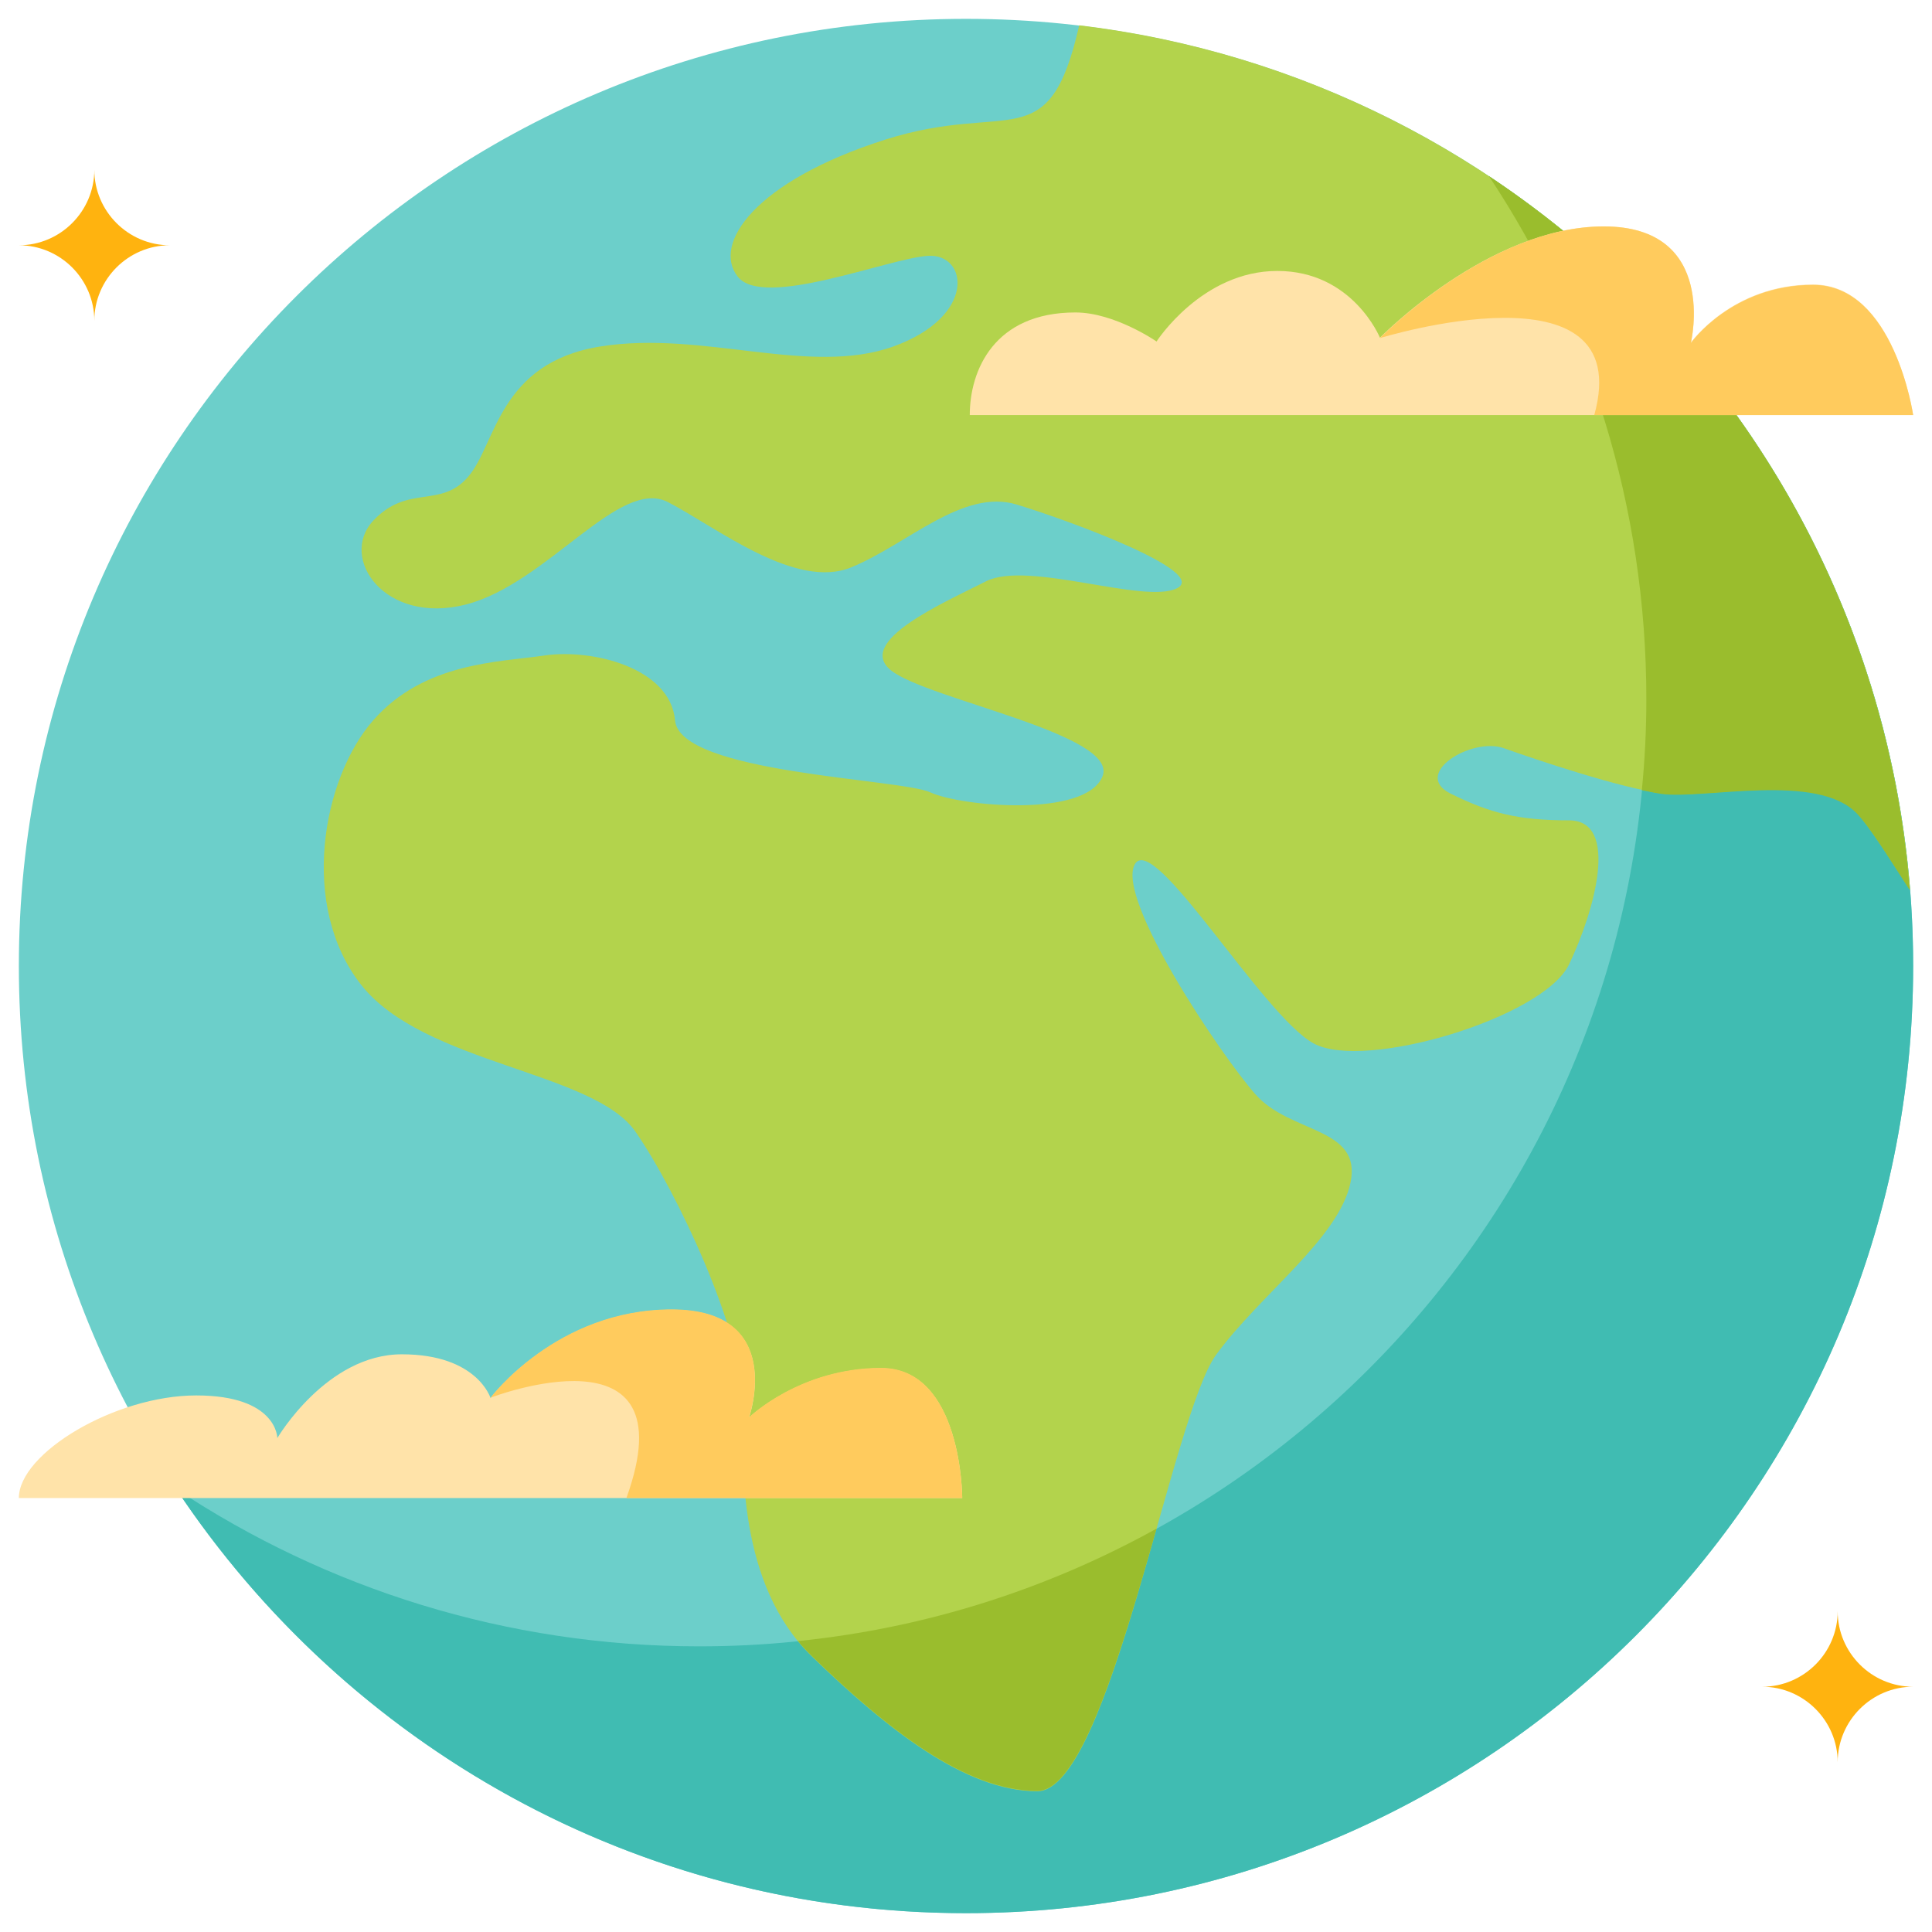 <svg width="62" height="62" viewBox="0 0 62 62" fill="none" xmlns="http://www.w3.org/2000/svg">
<g clip-path="url(#clip0_84_3524)">
<path d="M31 61.395C47.786 61.395 61.395 47.786 61.395 31C61.395 14.214 47.786 0.605 31 0.605C14.214 0.605 0.605 14.214 0.605 31C0.605 47.786 14.214 61.395 31 61.395Z" fill="#6CCFCA"/>
<path d="M47.784 5.655C50.969 10.463 52.833 16.227 52.833 22.439C52.833 39.222 39.222 52.833 22.439 52.833C16.239 52.833 10.463 50.969 5.655 47.784C11.104 55.982 20.417 61.395 31 61.395C47.784 61.395 61.395 47.784 61.395 31C61.395 20.417 55.982 11.104 47.784 5.655Z" fill="#40BCB2"/>
<path d="M61.297 28.554C60.583 27.452 59.978 26.508 59.602 26.096C58.331 24.752 54.686 25.648 53.342 25.466C51.998 25.285 49.321 24.389 48.268 24.013C47.226 23.638 45.289 24.837 46.548 25.466C47.82 26.096 48.716 26.326 50.351 26.326C51.985 26.326 51.174 29.232 50.351 30.952C49.527 32.659 43.787 34.379 42.153 33.483C40.518 32.587 37.006 26.629 36.413 27.743C35.819 28.857 39.174 33.858 40.288 35.117C41.402 36.389 43.715 36.159 43.339 37.951C42.964 39.743 40.445 41.535 39.028 43.473C37.611 45.41 35.601 57.483 33.288 57.483C30.976 57.483 28.445 55.473 26.059 53.16C23.674 50.847 23.819 47.045 23.819 44.89C23.819 42.734 21.736 38.254 20.392 36.316C19.048 34.379 13.611 34.149 11.601 31.618C9.59 29.087 10.341 24.982 11.976 23.117C13.611 21.252 15.996 21.252 17.486 21.034C18.975 20.816 21.506 21.41 21.663 23.117C21.809 24.824 28.893 24.982 29.861 25.43C30.83 25.878 34.851 26.253 35.383 24.909C35.904 23.565 29.789 22.451 28.602 21.519C27.415 20.586 30.322 19.327 31.654 18.649C32.998 17.983 36.728 19.399 37.769 18.879C38.81 18.358 34.342 16.711 32.623 16.19C30.903 15.67 29.123 17.462 27.331 18.201C25.538 18.951 23.008 16.929 21.445 16.118C19.883 15.294 17.57 18.721 14.955 19.399C12.351 20.065 10.862 17.91 11.976 16.711C13.09 15.524 14.144 16.336 15.028 15.294C15.924 14.253 15.996 11.637 19.278 11.117C22.56 10.596 25.986 12.085 28.675 11.117C31.351 10.148 31.06 8.138 29.789 8.21C28.517 8.283 24.497 9.93 23.674 8.876C22.85 7.835 24.219 5.813 28.408 4.481C32.404 3.209 33.652 5.122 34.633 0.812C48.91 2.519 60.147 14.12 61.297 28.554Z" fill="#B3D34C"/>
<path d="M25.611 52.664C25.744 52.833 25.902 52.991 26.059 53.148C28.445 55.461 30.976 57.471 33.289 57.471C34.693 57.471 35.989 52.991 37.115 49.055C33.64 50.981 29.753 52.24 25.611 52.664ZM47.784 5.655C50.968 10.463 52.833 16.227 52.833 22.439C52.833 23.42 52.785 24.389 52.688 25.357C52.93 25.406 53.148 25.454 53.33 25.478C54.674 25.66 58.319 24.776 59.59 26.108C59.978 26.508 60.571 27.452 61.285 28.566C60.535 19 55.352 10.681 47.784 5.655Z" fill="#9ABD2D"/>
<path d="M3.027 5.449C3.027 6.781 1.938 7.871 0.605 7.871C1.938 7.871 3.027 8.961 3.027 10.293C3.027 8.961 4.117 7.871 5.449 7.871C4.117 7.871 3.027 6.781 3.027 5.449ZM58.973 56.551C58.973 55.219 60.062 54.129 61.395 54.129C60.062 54.129 58.973 53.039 58.973 51.707C58.973 53.039 57.883 54.129 56.551 54.129C57.883 54.129 58.973 55.219 58.973 56.551Z" fill="#FFB30F"/>
<path d="M0.605 48.074C0.605 46.633 3.693 44.781 6.297 44.781C8.9 44.781 8.9 46.149 8.9 46.149C8.9 46.149 10.475 43.461 12.896 43.461C15.318 43.461 15.742 44.865 15.742 44.865C15.742 44.865 17.861 42.032 21.555 42.032C25.248 42.032 24.037 45.495 24.037 45.495C24.037 45.495 25.672 43.909 28.275 43.909C30.879 43.909 30.879 48.074 30.879 48.074H0.605ZM31.121 13.32C31.121 11.879 31.908 10.027 34.512 10.027C35.771 10.027 37.115 10.959 37.115 10.959C37.115 10.959 38.568 8.695 40.99 8.695C43.412 8.695 44.284 10.838 44.284 10.838C44.284 10.838 47.772 7.266 51.465 7.266C55.158 7.266 54.262 10.995 54.262 10.995C54.262 10.995 55.582 9.13 58.185 9.13C60.789 9.13 61.395 13.32 61.395 13.32H31.121Z" fill="#FFE3A9"/>
<path d="M51.162 13.32H61.395C61.395 13.32 60.789 9.143 58.185 9.143C55.582 9.143 54.262 11.007 54.262 11.007C54.262 11.007 55.158 7.266 51.465 7.266C47.772 7.266 44.284 10.85 44.284 10.85C44.284 10.85 52.555 8.295 51.162 13.32ZM20.102 48.074H30.879C30.879 48.074 30.879 43.897 28.275 43.897C25.672 43.897 24.037 45.483 24.037 45.483C24.037 45.483 25.248 42.02 21.555 42.02C17.861 42.02 15.742 44.853 15.742 44.853C15.742 44.853 22.16 42.383 20.102 48.074Z" fill="#FFCB5D"/>
</g>
<defs>
<clipPath id="clip0_84_3524">
<rect width="62" height="62" fill="white"/>
</clipPath>
</defs>
</svg>
